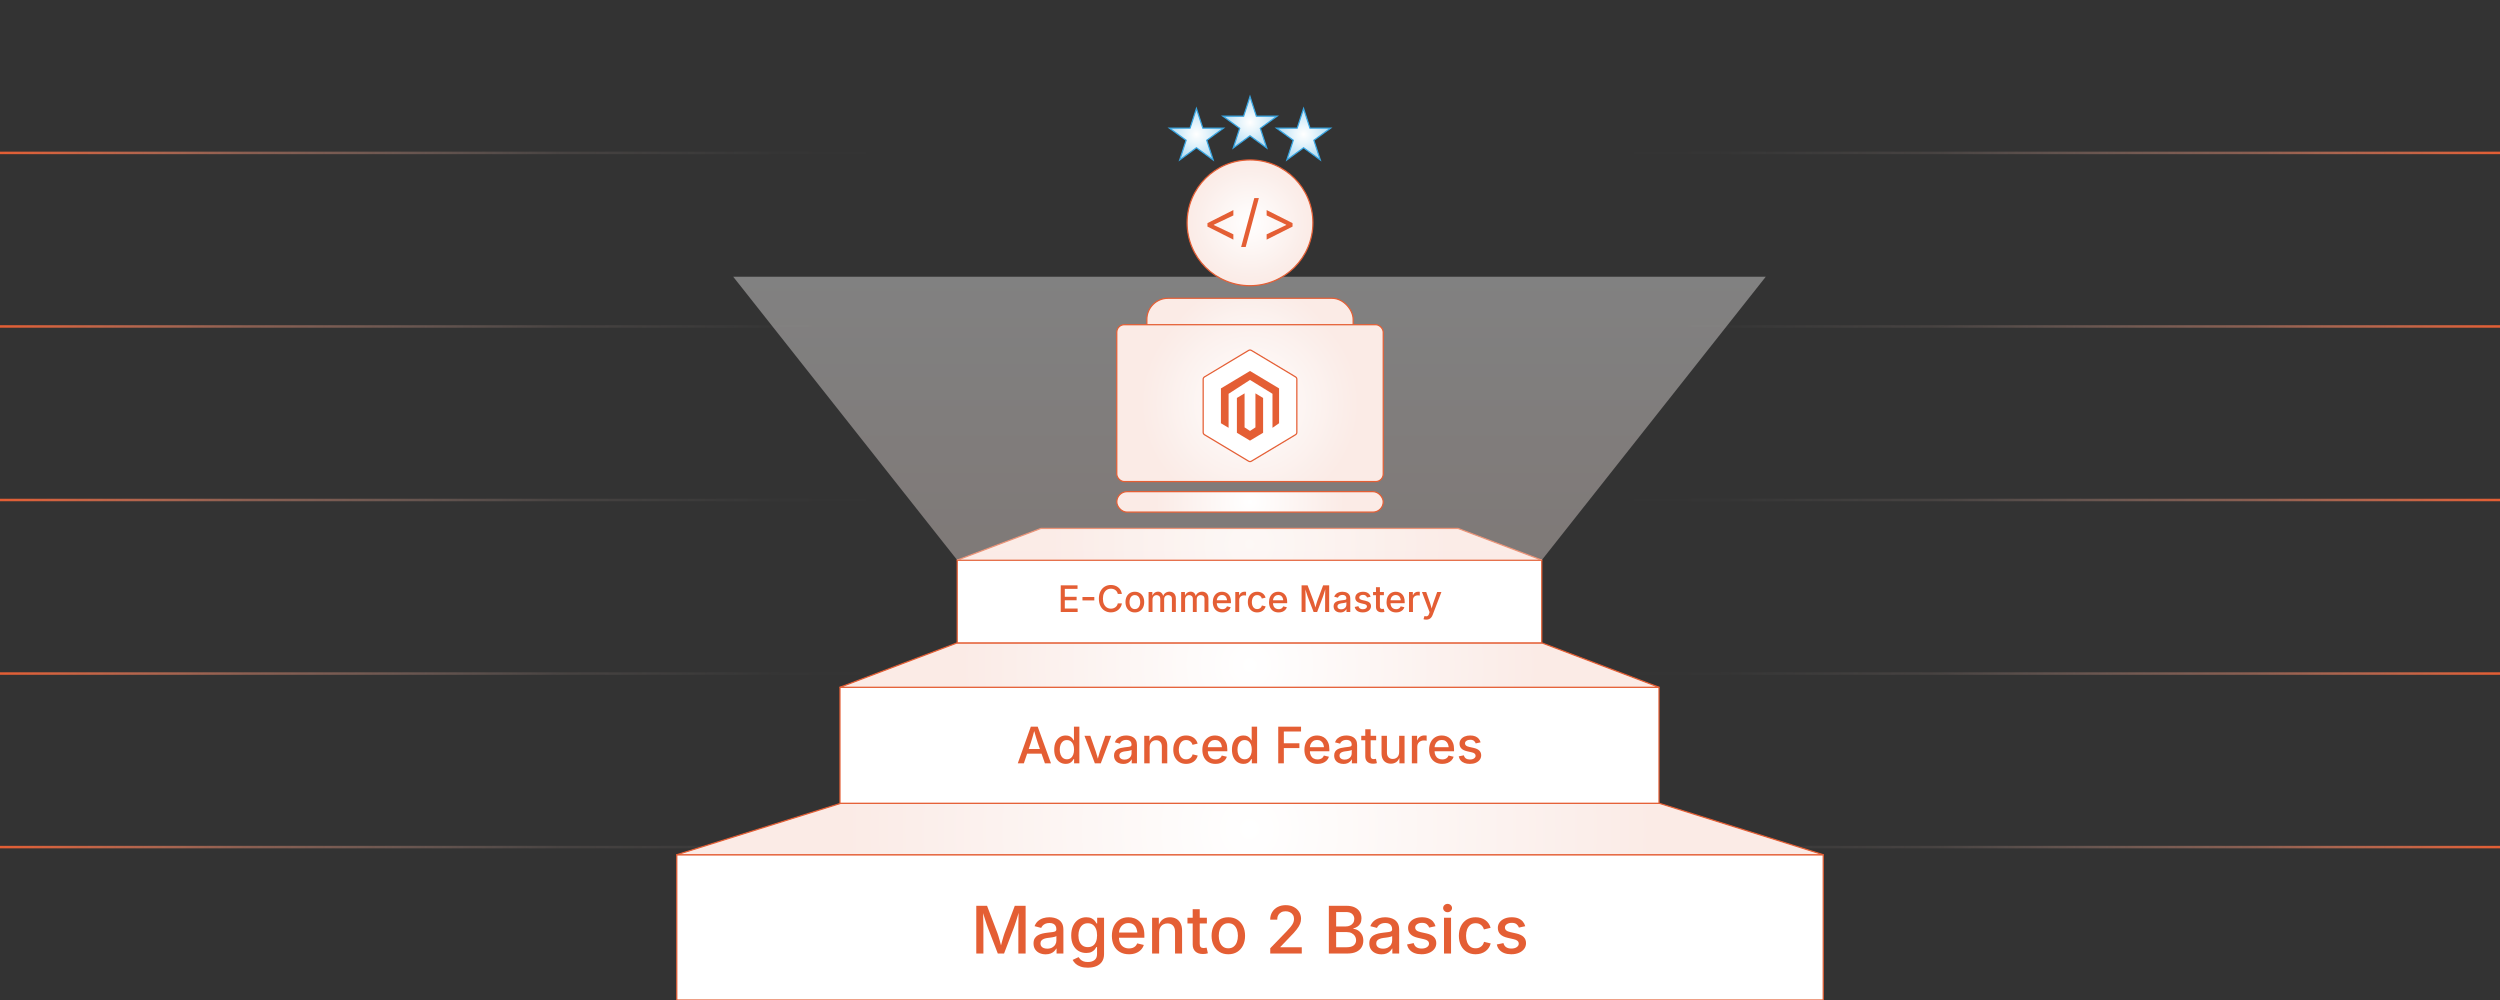 <?xml version="1.0" encoding="UTF-8"?><svg id="Layer_1" xmlns="http://www.w3.org/2000/svg" xmlns:xlink="http://www.w3.org/1999/xlink" viewBox="0 0 1000 400"><rect x="0" y="0" width="1000" height="400" fill="#333333" stroke="none"/><defs><linearGradient id="linear-gradient" x1="0" y1="338.837" x2="357.182" y2="338.837" gradientUnits="userSpaceOnUse"><stop offset="0" stop-color="#e45e34"/><stop offset=".282" stop-color="rgba(236,144,116,.684)" stop-opacity=".684"/><stop offset=".632" stop-color="rgba(246,203,190,.319)" stop-opacity=".319"/><stop offset=".879" stop-color="rgba(252,240,236,.089)" stop-opacity=".089"/><stop offset="1" stop-color="#fff" stop-opacity="0"/></linearGradient><linearGradient id="linear-gradient-2" y1="269.419" y2="269.419" xlink:href="#linear-gradient"/><linearGradient id="linear-gradient-3" y1="200" y2="200" xlink:href="#linear-gradient"/><linearGradient id="linear-gradient-4" y1="130.581" y2="130.581" xlink:href="#linear-gradient"/><linearGradient id="linear-gradient-5" y1="61.163" y2="61.163" xlink:href="#linear-gradient"/><linearGradient id="linear-gradient-6" x1="571.01" x2="928.192" gradientTransform="translate(1571.01 400) rotate(-180)" xlink:href="#linear-gradient"/><linearGradient id="linear-gradient-7" x1="571.01" y1="269.419" x2="928.192" y2="269.419" gradientTransform="translate(1571.01 400) rotate(-180)" xlink:href="#linear-gradient"/><linearGradient id="linear-gradient-8" x1="571.01" y1="200" x2="928.192" y2="200" gradientTransform="translate(1571.01 400) rotate(-180)" xlink:href="#linear-gradient"/><linearGradient id="linear-gradient-9" x1="571.01" y1="130.581" x2="928.192" y2="130.581" gradientTransform="translate(1571.01 400) rotate(-180)" xlink:href="#linear-gradient"/><linearGradient id="linear-gradient-10" x1="571.01" y1="61.163" x2="928.192" y2="61.163" gradientTransform="translate(1571.01 400) rotate(-180)" xlink:href="#linear-gradient"/><radialGradient id="radial-gradient" cx="479.277" cy="384.694" fx="479.277" fy="384.694" r="151.472" gradientTransform="translate(-18.709 18.224) scale(1.082 .917)" gradientUnits="userSpaceOnUse"><stop offset="0" stop-color="#fff"/><stop offset="1" stop-color="#fff"/></radialGradient><radialGradient id="radial-gradient-2" cx="479.277" cy="338.688" fx="479.277" fy="338.688" r="149.948" gradientTransform="translate(-18.709 -46.355) scale(1.082 1.116)" gradientUnits="userSpaceOnUse"><stop offset="0" stop-color="#fff"/><stop offset=".827" stop-color="#fbeeea"/><stop offset="1" stop-color="#fbebe6"/></radialGradient><radialGradient id="radial-gradient-3" cx="479.388" cy="308.676" fx="479.388" fy="308.676" r="107.409" gradientTransform="translate(-22.084 -46.355) scale(1.089 1.116)" xlink:href="#radial-gradient"/><radialGradient id="radial-gradient-4" cx="479.388" cy="279.929" fx="479.388" fy="279.929" r="106.546" gradientTransform="translate(-22.084 -46.355) scale(1.089 1.116)" xlink:href="#radial-gradient-2"/><radialGradient id="radial-gradient-5" cx="481.291" cy="257.139" fx="481.291" fy="257.139" r="76.638" gradientTransform="translate(-24.297 -46.355) scale(1.089 1.116)" xlink:href="#radial-gradient"/><radialGradient id="radial-gradient-6" cx="481.291" cy="236.628" fx="481.291" fy="236.628" r="76.022" gradientTransform="translate(-24.297 -46.355) scale(1.089 1.116)" xlink:href="#radial-gradient-2"/><linearGradient id="linear-gradient-11" x1="499.792" y1="110.69" x2="499.792" y2="224.045" gradientUnits="userSpaceOnUse"><stop offset="0" stop-color="#fff"/><stop offset=".827" stop-color="#fbeeea"/><stop offset="1" stop-color="#fbebe6"/></linearGradient><radialGradient id="radial-gradient-7" cx="500" cy="89.128" fx="500" fy="89.128" r="25.16" gradientTransform="matrix(1,0,0,1,0,0)" xlink:href="#radial-gradient-2"/><radialGradient id="radial-gradient-8" cx="500" cy="149.301" fx="500" fy="149.301" r="36.07" gradientTransform="matrix(1,0,0,1,0,0)" xlink:href="#radial-gradient-2"/><radialGradient id="radial-gradient-9" cx="500" cy="161.251" fx="500" fy="161.251" r="43.73" gradientTransform="matrix(1,0,0,1,0,0)" xlink:href="#radial-gradient-2"/><radialGradient id="radial-gradient-10" cx="500" cy="200.751" fx="500" fy="200.751" r="37.794" gradientTransform="matrix(1,0,0,1,0,0)" xlink:href="#radial-gradient-2"/><radialGradient id="radial-gradient-11" cx="478.572" cy="53.685" fx="478.572" fy="53.685" r="10.552" gradientUnits="userSpaceOnUse"><stop offset="0" stop-color="#fff"/><stop offset=".321" stop-color="#eaf6fc"/><stop offset=".977" stop-color="#b6def4"/><stop offset="1" stop-color="#b5def4"/></radialGradient><radialGradient id="radial-gradient-12" cx="500" cy="48.904" fx="500" fy="48.904" r="10.552" xlink:href="#radial-gradient-11"/><radialGradient id="radial-gradient-13" cx="521.428" cy="53.685" fx="521.428" fy="53.685" r="10.552" xlink:href="#radial-gradient-11"/></defs><line y1="338.837" x2="357.182" y2="338.837" fill="none" stroke="url(#linear-gradient)" stroke-miterlimit="10"/><line y1="269.419" x2="357.182" y2="269.419" fill="none" stroke="url(#linear-gradient-2)" stroke-miterlimit="10"/><line y1="200" x2="357.182" y2="200" fill="none" stroke="url(#linear-gradient-3)" stroke-miterlimit="10"/><line y1="130.581" x2="357.182" y2="130.581" fill="none" stroke="url(#linear-gradient-4)" stroke-miterlimit="10"/><line y1="61.163" x2="357.182" y2="61.163" fill="none" stroke="url(#linear-gradient-5)" stroke-miterlimit="10"/><line x1="1000" y1="61.163" x2="642.818" y2="61.163" fill="none" stroke="url(#linear-gradient-6)" stroke-miterlimit="10"/><line x1="1000" y1="130.581" x2="642.818" y2="130.581" fill="none" stroke="url(#linear-gradient-7)" stroke-miterlimit="10"/><line x1="1000" y1="200" x2="642.818" y2="200" fill="none" stroke="url(#linear-gradient-8)" stroke-miterlimit="10"/><line x1="1000" y1="269.419" x2="642.818" y2="269.419" fill="none" stroke="url(#linear-gradient-9)" stroke-miterlimit="10"/><line x1="1000" y1="338.837" x2="642.818" y2="338.837" fill="none" stroke="url(#linear-gradient-10)" stroke-miterlimit="10"/><rect x="270.712" y="341.896" width="458.576" height="58.104" fill="url(#radial-gradient)" stroke="#e45e34" stroke-linecap="round" stroke-linejoin="round" stroke-width=".5"/><polygon points="663.704 321.319 336.296 321.319 270.712 341.896 729.288 341.896 663.704 321.319" fill="url(#radial-gradient-2)" stroke="#e45e34" stroke-linecap="round" stroke-linejoin="round" stroke-width=".5"/><rect x="335.989" y="274.91" width="327.613" height="46.409" fill="url(#radial-gradient-3)" stroke="#e45e34" stroke-linecap="round" stroke-linejoin="round" stroke-width=".5"/><polygon points="616.749 257.158 382.844 257.158 335.989 274.91 663.603 274.91 616.749 257.158" fill="url(#radial-gradient-4)" stroke="#e45e34" stroke-linecap="round" stroke-linejoin="round" stroke-width=".5"/><rect x="382.883" y="224.045" width="233.818" height="33.113" fill="url(#radial-gradient-5)" stroke="#e45e34" stroke-linecap="round" stroke-linejoin="round" stroke-width=".5"/><polygon points="583.261 211.379 416.323 211.379 382.883 224.045 616.701 224.045 583.261 211.379" fill="url(#radial-gradient-6)" stroke="#e45e34" stroke-linecap="round" stroke-linejoin="round" stroke-width=".5"/><path d="M390.513,381.412v-19.096h4.306l4.165,10.958c.12.324.254.734.404,1.229.149.496.305,1.034.468,1.615.162.581.316,1.153.461,1.718.145.563.273,1.072.384,1.524h-.615c.111-.427.239-.92.385-1.48.145-.559.299-1.129.461-1.711.162-.58.32-1.127.474-1.64s.291-.932.41-1.256l4.101-10.958h4.332v19.096h-2.909v-10.278c0-.393.004-.863.013-1.41.008-.547.019-1.125.032-1.736.013-.61.026-1.229.039-1.852.013-.624.023-1.222.032-1.795h.218c-.171.624-.357,1.268-.558,1.929-.201.663-.397,1.302-.589,1.916-.192.615-.376,1.178-.551,1.686-.175.509-.323.93-.442,1.263l-3.909,10.278h-2.499l-3.96-10.278c-.128-.325-.276-.737-.442-1.237-.167-.499-.348-1.055-.545-1.666-.196-.61-.397-1.247-.602-1.909s-.41-1.322-.615-1.98h.256c.017.521.032,1.088.045,1.698.013.611.025,1.229.039,1.853.013.623.025,1.215.038,1.774.013.56.02,1.049.02,1.468v10.278h-2.845Z" fill="#e45e34" stroke-width="0"/><path d="M418.26,381.732c-.906,0-1.726-.169-2.461-.506-.735-.338-1.315-.831-1.743-1.48s-.641-1.444-.641-2.384c0-.812.156-1.479.468-1.999.312-.521.734-.936,1.269-1.243.534-.308,1.128-.539,1.781-.692.654-.153,1.318-.27,1.993-.346.846-.103,1.533-.187,2.063-.25.529-.064.92-.171,1.172-.32s.378-.392.378-.725v-.077c0-.538-.103-.99-.308-1.358-.205-.367-.511-.651-.917-.852-.406-.201-.912-.302-1.519-.302-.624,0-1.16.097-1.608.288-.449.192-.812.438-1.089.737-.278.299-.485.611-.622.936l-2.653-.692c.325-.854.791-1.542,1.397-2.062.607-.521,1.303-.901,2.089-1.141.786-.239,1.598-.359,2.435-.359.581,0,1.196.068,1.845.205s1.26.385,1.833.743c.572.359,1.038.863,1.397,1.513.358.649.538,1.495.538,2.537v9.51h-2.73v-1.961h-.141c-.188.367-.466.727-.833,1.076-.367.351-.831.64-1.39.865-.56.227-1.229.34-2.006.34ZM418.888,379.464c.769,0,1.427-.149,1.974-.448s.965-.696,1.256-1.192c.291-.495.436-1.021.436-1.576v-1.832c-.103.103-.297.194-.583.275-.287.081-.613.153-.98.218-.368.063-.722.117-1.064.16s-.624.077-.846.103c-.53.068-1.015.184-1.455.346-.44.162-.791.394-1.051.692s-.391.696-.391,1.191c0,.453.117.833.353,1.141.235.308.553.539.955.692.401.153.867.23,1.397.23Z" fill="#e45e34" stroke-width="0"/><path d="M435.138,387.077c-1.102,0-2.059-.142-2.871-.423-.812-.282-1.48-.658-2.006-1.128-.525-.471-.925-.991-1.198-1.563l2.358-1.115c.171.273.399.562.686.865.286.303.673.562,1.16.775.487.213,1.11.32,1.871.32,1.094,0,1.98-.259,2.659-.775.679-.518,1.019-1.327,1.019-2.429v-2.794h-.244c-.171.316-.408.658-.711,1.025-.304.367-.727.686-1.269.955-.542.269-1.25.403-2.121.403-1.128,0-2.143-.265-3.044-.795-.901-.529-1.617-1.315-2.146-2.358-.53-1.042-.794-2.323-.794-3.845,0-1.521.263-2.825.788-3.915.525-1.089,1.243-1.924,2.153-2.506.91-.58,1.938-.871,3.083-.871.88,0,1.596.146,2.146.436.551.291.982.635,1.294,1.032s.549.745.711,1.044h.205v-2.332h2.755v14.533c0,1.256-.284,2.288-.852,3.095-.568.808-1.342,1.403-2.32,1.788-.979.385-2.083.577-3.313.577ZM435.125,378.849c.803,0,1.48-.186,2.031-.558.551-.371.968-.909,1.25-1.614s.423-1.545.423-2.519c0-.966-.141-1.812-.423-2.537-.282-.727-.698-1.295-1.25-1.705s-1.229-.615-2.031-.615c-.829,0-1.521.216-2.076.647-.556.432-.974,1.013-1.256,1.743-.282.73-.423,1.553-.423,2.467,0,.932.141,1.749.423,2.454.282.705.703,1.254,1.262,1.647.56.393,1.25.589,2.07.589Z" fill="#e45e34" stroke-width="0"/><path d="M451.594,381.707c-1.41,0-2.627-.304-3.653-.91-1.025-.606-1.813-1.461-2.364-2.563-.551-1.102-.827-2.396-.827-3.883,0-1.47.271-2.764.813-3.884.542-1.119,1.31-1.992,2.301-2.62.991-.628,2.153-.942,3.486-.942.82,0,1.61.135,2.371.403.76.27,1.444.69,2.05,1.263.607.572,1.087,1.313,1.442,2.224s.532,2.015.532,3.313v.999h-11.419v-2.102h9.971l-1.32.692c0-.88-.137-1.655-.41-2.326s-.677-1.194-1.211-1.57c-.534-.376-1.203-.563-2.006-.563-.794,0-1.474.191-2.038.576s-.993.891-1.288,1.519-.442,1.313-.442,2.058v1.435c0,.983.169,1.813.506,2.493s.81,1.192,1.416,1.538c.607.346,1.312.519,2.115.519.53,0,1.008-.074,1.436-.224s.796-.376,1.108-.68c.312-.303.549-.677.711-1.121l2.653.628c-.23.734-.617,1.384-1.16,1.948-.543.563-1.218,1.002-2.025,1.313-.808.312-1.724.468-2.749.468Z" fill="#e45e34" stroke-width="0"/><path d="M463.654,372.928v8.484h-2.819v-14.328h2.691l.026,3.512h-.295c.418-1.282,1.025-2.218,1.82-2.807.795-.59,1.756-.885,2.884-.885.974,0,1.824.205,2.55.615s1.294,1.015,1.705,1.813.615,1.792.615,2.979v9.1h-2.819v-8.753c0-1.034-.27-1.842-.808-2.423s-1.277-.871-2.217-.871c-.632,0-1.2.139-1.705.416-.504.278-.901.682-1.192,1.212-.291.529-.436,1.175-.436,1.935Z" fill="#e45e34" stroke-width="0"/><path d="M482.75,367.084v2.294h-7.767v-2.294h7.767ZM477.072,363.675h2.82v13.867c0,.572.122.993.365,1.262.243.27.643.404,1.198.404.145,0,.337-.018.577-.052s.444-.068.615-.103l.5,2.256c-.299.103-.619.177-.961.225-.342.047-.679.07-1.013.07-1.299,0-2.307-.335-3.024-1.006s-1.077-1.613-1.077-2.826v-14.098Z" fill="#e45e34" stroke-width="0"/><path d="M491.324,381.707c-1.342,0-2.514-.308-3.518-.923s-1.784-1.479-2.339-2.589c-.556-1.11-.833-2.4-.833-3.87,0-1.487.277-2.788.833-3.902.555-1.115,1.335-1.98,2.339-2.596s2.176-.923,3.518-.923c1.35,0,2.527.308,3.531.923s1.783,1.48,2.339,2.596c.555,1.114.833,2.415.833,3.902,0,1.47-.278,2.76-.833,3.87-.556,1.11-1.335,1.974-2.339,2.589s-2.181.923-3.531.923ZM491.324,379.323c.872,0,1.591-.229,2.159-.686.568-.457.991-1.064,1.269-1.82.277-.756.417-1.587.417-2.492,0-.914-.139-1.754-.417-2.519-.278-.765-.701-1.376-1.269-1.833-.568-.457-1.288-.686-2.159-.686-.863,0-1.577.229-2.141.686-.563.457-.984,1.066-1.262,1.826-.278.761-.417,1.603-.417,2.525,0,.905.139,1.736.417,2.492s.699,1.363,1.262,1.82c.564.457,1.277.686,2.141.686Z" fill="#e45e34" stroke-width="0"/><path d="M508.1,381.412v-2.114l6.484-6.703c.667-.7,1.222-1.32,1.666-1.858s.782-1.055,1.013-1.551c.23-.495.347-1.025.347-1.589,0-.641-.147-1.192-.442-1.653-.295-.462-.696-.816-1.205-1.063-.509-.248-1.087-.372-1.736-.372-.675,0-1.265.139-1.769.416-.505.278-.894.669-1.166,1.173-.274.505-.41,1.099-.41,1.781h-2.807c0-1.161.269-2.181.807-3.056.539-.876,1.273-1.556,2.205-2.038.931-.482,1.994-.725,3.19-.725,1.214,0,2.279.239,3.198.718.918.479,1.638,1.126,2.159,1.942.521.815.782,1.74.782,2.774,0,.7-.131,1.384-.392,2.051-.261.666-.718,1.418-1.371,2.255-.653.838-1.574,1.854-2.762,3.051l-3.742,3.908v.154h8.561v2.499h-12.61Z" fill="#e45e34" stroke-width="0"/><path d="M531.54,381.412v-19.096h7.036c1.358,0,2.482.222,3.371.666s1.551,1.045,1.986,1.801.653,1.604.653,2.544c0,.795-.146,1.464-.436,2.006-.291.543-.682.979-1.173,1.308s-1.031.57-1.621.724v.192c.641.025,1.265.229,1.871.608.606.381,1.108.915,1.506,1.603s.596,1.522.596,2.505c0,.966-.229,1.838-.686,2.615s-1.159,1.393-2.108,1.845c-.948.453-2.165.68-3.652.68h-7.344ZM534.463,370.583h3.832c.641,0,1.222-.124,1.742-.372.521-.248.932-.598,1.23-1.051s.449-.982.449-1.589c0-.786-.274-1.442-.82-1.968-.547-.525-1.389-.788-2.525-.788h-3.908v5.768ZM534.463,378.9h4.126c1.367,0,2.35-.265,2.948-.795.598-.529.896-1.188.896-1.974,0-.615-.151-1.17-.454-1.666-.304-.495-.733-.891-1.288-1.186-.556-.295-1.218-.442-1.987-.442h-4.241v6.062Z" fill="#e45e34" stroke-width="0"/><path d="M552.571,381.732c-.905,0-1.726-.169-2.461-.506-.734-.338-1.315-.831-1.743-1.48-.427-.649-.641-1.444-.641-2.384,0-.812.156-1.479.468-1.999.312-.521.735-.936,1.27-1.243.533-.308,1.127-.539,1.781-.692.653-.153,1.317-.27,1.992-.346.847-.103,1.534-.187,2.063-.25.53-.064.921-.171,1.173-.32s.378-.392.378-.725v-.077c0-.538-.103-.99-.308-1.358-.205-.367-.511-.651-.916-.852-.406-.201-.912-.302-1.519-.302-.624,0-1.16.097-1.608.288-.449.192-.812.438-1.09.737s-.484.611-.621.936l-2.653-.692c.325-.854.79-1.542,1.397-2.062.606-.521,1.303-.901,2.089-1.141s1.598-.359,2.435-.359c.581,0,1.196.068,1.846.205s1.261.385,1.833.743c.572.359,1.038.863,1.396,1.513.359.649.538,1.495.538,2.537v9.51h-2.729v-1.961h-.141c-.188.367-.466.727-.833,1.076-.368.351-.831.64-1.391.865-.56.227-1.229.34-2.006.34ZM553.199,379.464c.769,0,1.427-.149,1.974-.448s.966-.696,1.256-1.192c.291-.495.436-1.021.436-1.576v-1.832c-.103.103-.297.194-.583.275s-.613.153-.98.218c-.367.063-.722.117-1.063.16s-.624.077-.846.103c-.53.068-1.015.184-1.455.346-.439.162-.79.394-1.051.692s-.391.696-.391,1.191c0,.453.117.833.353,1.141.234.308.553.539.955.692.401.153.866.23,1.396.23Z" fill="#e45e34" stroke-width="0"/><path d="M568.604,381.707c-1.034,0-1.954-.149-2.762-.448-.808-.3-1.47-.741-1.986-1.327-.518-.585-.861-1.301-1.032-2.146l2.653-.551c.196.743.563,1.294,1.102,1.653.539.358,1.222.538,2.051.538.905,0,1.628-.19,2.166-.57s.808-.835.808-1.365c0-.461-.165-.841-.493-1.141-.329-.299-.836-.521-1.52-.666l-2.409-.552c-1.333-.299-2.324-.777-2.974-1.435-.649-.658-.974-1.5-.974-2.525,0-.854.239-1.602.718-2.242.479-.642,1.132-1.139,1.961-1.493.828-.354,1.785-.532,2.871-.532,1.033,0,1.918.149,2.652.448.735.3,1.331.718,1.788,1.257.457.538.783,1.161.98,1.871l-2.524.551c-.18-.504-.492-.946-.937-1.326-.444-.381-1.089-.57-1.935-.57-.777,0-1.427.175-1.948.525s-.781.794-.781,1.333c0,.479.173.864.519,1.159s.912.532,1.698.712l2.307.513c1.324.299,2.307.769,2.948,1.409.641.641.961,1.461.961,2.461,0,.871-.25,1.643-.75,2.313s-1.191,1.196-2.076,1.576c-.884.38-1.912.57-3.082.57Z" fill="#e45e34" stroke-width="0"/><path d="M579.023,364.892c-.487,0-.903-.165-1.25-.494-.346-.328-.519-.72-.519-1.172,0-.47.173-.867.519-1.192.347-.324.763-.487,1.25-.487s.905.163,1.256.487c.351.325.525.723.525,1.192,0,.461-.175.854-.525,1.179-.351.325-.769.487-1.256.487ZM577.601,381.412v-14.328h2.819v14.328h-2.819Z" fill="#e45e34" stroke-width="0"/><path d="M590.237,381.707c-1.35,0-2.524-.308-3.524-.923-.999-.615-1.776-1.479-2.332-2.589s-.833-2.4-.833-3.87c0-1.487.277-2.788.833-3.902.556-1.115,1.333-1.98,2.332-2.596,1-.615,2.175-.923,3.524-.923.744,0,1.44.097,2.09.288.648.192,1.236.471,1.762.833.525.363.97.808,1.333,1.333s.634,1.117.813,1.775l-2.679.641c-.094-.367-.239-.702-.436-1.006s-.434-.566-.711-.788c-.278-.223-.599-.394-.961-.513-.363-.12-.763-.18-1.198-.18-.863,0-1.579.229-2.147.686s-.991,1.066-1.269,1.826c-.277.761-.416,1.603-.416,2.525,0,.914.139,1.749.416,2.505.277.757.7,1.361,1.269,1.813.568.453,1.284.68,2.147.68.443,0,.85-.062,1.217-.186.367-.124.696-.3.987-.526.29-.226.533-.499.73-.819.196-.321.337-.673.423-1.058l2.666.641c-.172.675-.44,1.279-.808,1.813s-.814.989-1.34,1.365-1.117.662-1.774.858c-.658.196-1.363.295-2.115.295Z" fill="#e45e34" stroke-width="0"/><path d="M604.502,381.707c-1.034,0-1.954-.149-2.762-.448-.808-.3-1.47-.741-1.986-1.327-.518-.585-.861-1.301-1.032-2.146l2.653-.551c.196.743.563,1.294,1.102,1.653.539.358,1.222.538,2.051.538.905,0,1.628-.19,2.166-.57s.808-.835.808-1.365c0-.461-.165-.841-.493-1.141-.329-.299-.836-.521-1.52-.666l-2.409-.552c-1.333-.299-2.324-.777-2.974-1.435-.649-.658-.974-1.5-.974-2.525,0-.854.239-1.602.718-2.242.479-.642,1.132-1.139,1.961-1.493.828-.354,1.785-.532,2.871-.532,1.033,0,1.918.149,2.652.448.735.3,1.331.718,1.788,1.257.457.538.783,1.161.98,1.871l-2.524.551c-.18-.504-.492-.946-.937-1.326-.444-.381-1.089-.57-1.935-.57-.777,0-1.427.175-1.948.525s-.781.794-.781,1.333c0,.479.173.864.519,1.159s.912.532,1.698.712l2.307.513c1.324.299,2.307.769,2.948,1.409.641.641.961,1.461.961,2.461,0,.871-.25,1.643-.75,2.313s-1.191,1.196-2.076,1.576c-.884.38-1.912.57-3.082.57Z" fill="#e45e34" stroke-width="0"/><path d="M407.111,305.334l5.216-14.664h2.756l5.314,14.664h-2.431l-2.854-8.158c-.223-.663-.467-1.443-.733-2.343-.266-.898-.573-1.978-.92-3.237h.453c-.334,1.272-.635,2.363-.9,3.271-.266.909-.5,1.679-.704,2.309l-2.766,8.158h-2.431ZM409.936,301.466v-1.869h7.627v1.869h-7.627Z" fill="#e45e34" stroke-width="0"/><path d="M426.292,305.551c-.893,0-1.687-.229-2.382-.685s-1.24-1.108-1.634-1.958-.59-1.865-.59-3.046c0-1.194.2-2.215.6-3.061.4-.847.948-1.493,1.644-1.939.695-.445,1.483-.669,2.362-.669.682,0,1.231.113,1.648.34.417.227.743.49.979.792s.417.567.542.797h.118v-5.452h2.166v14.664h-2.106v-1.723h-.177c-.125.236-.309.506-.551.808s-.574.565-.994.792-.961.34-1.624.34ZM426.765,303.71c.617,0,1.137-.164,1.56-.492.423-.328.745-.782.964-1.362.22-.581.33-1.252.33-2.013,0-.768-.108-1.436-.325-2.003s-.536-1.011-.959-1.329c-.423-.317-.947-.477-1.57-.477-.636,0-1.166.167-1.589.502-.423.334-.742.789-.955,1.362-.213.574-.32,1.223-.32,1.944,0,.728.108,1.384.325,1.968s.538,1.047.964,1.388c.426.342.951.512,1.575.512Z" fill="#e45e34" stroke-width="0"/><path d="M437.945,305.334l-4.153-11.003h2.342l2.175,6.249c.243.689.45,1.38.62,2.072s.351,1.379.542,2.062h-.649c.184-.683.36-1.369.531-2.062.17-.692.374-1.383.61-2.072l2.175-6.249h2.323l-4.153,11.003h-2.362Z" fill="#e45e34" stroke-width="0"/><path d="M449.332,305.58c-.696,0-1.326-.13-1.89-.389-.564-.259-1.011-.638-1.338-1.137-.328-.499-.492-1.108-.492-1.831,0-.623.12-1.135.359-1.535.239-.399.564-.718.974-.954s.866-.413,1.368-.531c.501-.118,1.012-.207,1.53-.266.649-.079,1.177-.144,1.584-.192.407-.049.707-.131.9-.246.193-.114.29-.3.29-.556v-.06c0-.413-.079-.761-.236-1.043-.158-.282-.392-.5-.704-.654-.312-.154-.701-.231-1.167-.231-.479,0-.891.074-1.235.222-.345.147-.624.336-.836.565-.213.229-.373.47-.478.719l-2.037-.531c.249-.656.607-1.185,1.073-1.585s1-.692,1.604-.876,1.227-.275,1.87-.275c.446,0,.918.053,1.417.157.499.105.968.296,1.407.571s.797.663,1.073,1.161c.275.499.414,1.148.414,1.948v7.303h-2.096v-1.506h-.108c-.145.282-.358.558-.64.827-.282.269-.638.49-1.068.664s-.943.261-1.54.261ZM449.813,303.838c.591,0,1.096-.114,1.516-.345.42-.229.741-.534.964-.915.223-.38.335-.783.335-1.21v-1.407c-.079.078-.228.148-.448.211-.22.062-.471.118-.753.168-.282.049-.555.09-.817.123-.263.032-.479.059-.649.078-.407.053-.779.142-1.117.266-.338.125-.607.302-.807.531-.2.23-.3.535-.3.916,0,.348.09.64.271.876.18.235.425.413.733.531.309.118.666.177,1.073.177Z" fill="#e45e34" stroke-width="0"/><path d="M459.861,298.819v6.515h-2.165v-11.003h2.067l.02,2.696h-.227c.322-.983.788-1.702,1.397-2.155.61-.452,1.349-.679,2.214-.679.748,0,1.401.157,1.958.473.558.314.994.779,1.309,1.393s.472,1.376.472,2.288v6.987h-2.165v-6.722c0-.794-.207-1.414-.62-1.86-.413-.446-.981-.669-1.702-.669-.486,0-.922.106-1.309.32-.387.213-.692.522-.916.93s-.334.902-.334,1.486Z" fill="#e45e34" stroke-width="0"/><path d="M474.447,305.56c-1.037,0-1.939-.236-2.707-.709s-1.365-1.135-1.791-1.987c-.427-.854-.64-1.844-.64-2.973,0-1.142.213-2.141.64-2.997.426-.855,1.023-1.521,1.791-1.992.768-.473,1.67-.709,2.707-.709.571,0,1.105.074,1.604.222s.95.36,1.354.64c.403.279.745.62,1.023,1.023s.487.857.625,1.363l-2.057.492c-.072-.282-.184-.54-.334-.772-.151-.233-.333-.435-.546-.605-.213-.171-.459-.302-.738-.394-.279-.092-.586-.138-.92-.138-.663,0-1.212.175-1.648.526-.437.351-.761.818-.974,1.402-.213.584-.32,1.229-.32,1.938,0,.702.106,1.344.32,1.924.213.581.538,1.045.974,1.393s.986.521,1.648.521c.341,0,.653-.047.935-.143.282-.095.535-.229.758-.403.223-.174.41-.384.561-.63.151-.246.259-.517.325-.812l2.047.492c-.131.518-.338.982-.62,1.393-.282.409-.625.759-1.028,1.048s-.858.509-1.363.659c-.505.15-1.047.227-1.624.227Z" fill="#e45e34" stroke-width="0"/><path d="M486.197,305.56c-1.083,0-2.018-.233-2.805-.699-.788-.466-1.393-1.122-1.816-1.968-.423-.847-.635-1.841-.635-2.982,0-1.128.208-2.122.625-2.981.417-.859,1.005-1.53,1.767-2.013.761-.482,1.653-.724,2.677-.724.63,0,1.237.104,1.821.311.583.206,1.108.529,1.574.969s.835,1.009,1.107,1.708c.272.698.408,1.547.408,2.544v.768h-8.769v-1.614h7.657l-1.014.531c0-.676-.105-1.271-.315-1.786-.21-.515-.52-.917-.93-1.205-.41-.289-.923-.434-1.54-.434-.61,0-1.132.147-1.565.443-.433.295-.763.684-.989,1.166-.227.482-.34,1.009-.34,1.579v1.103c0,.755.129,1.393.389,1.914s.622.915,1.088,1.182c.465.266,1.007.398,1.624.398.407,0,.774-.058,1.103-.173.328-.114.611-.288.851-.521.239-.232.421-.52.546-.861l2.037.482c-.177.564-.474,1.063-.891,1.496-.417.433-.935.77-1.555,1.009s-1.324.359-2.111.359Z" fill="#e45e34" stroke-width="0"/><path d="M497.387,305.551c-.893,0-1.687-.229-2.382-.685s-1.24-1.108-1.634-1.958-.59-1.865-.59-3.046c0-1.194.2-2.215.6-3.061.4-.847.948-1.493,1.644-1.939.695-.445,1.483-.669,2.362-.669.682,0,1.231.113,1.648.34.417.227.743.49.979.792s.417.567.542.797h.118v-5.452h2.166v14.664h-2.107v-1.723h-.177c-.125.236-.309.506-.551.808s-.574.565-.994.792-.961.34-1.624.34ZM497.859,303.71c.617,0,1.137-.164,1.56-.492.423-.328.745-.782.964-1.362.22-.581.33-1.252.33-2.013,0-.768-.108-1.436-.325-2.003s-.536-1.011-.959-1.329c-.423-.317-.947-.477-1.57-.477-.636,0-1.166.167-1.589.502-.423.334-.742.789-.955,1.362-.213.574-.32,1.223-.32,1.944,0,.728.108,1.384.325,1.968s.538,1.047.964,1.388c.426.342.951.512,1.575.512Z" fill="#e45e34" stroke-width="0"/><path d="M511.293,305.334v-14.664h9.123v1.93h-6.879v4.714h6.22v1.919h-6.22v6.102h-2.244Z" fill="#e45e34" stroke-width="0"/><path d="M527.02,305.56c-1.083,0-2.018-.233-2.805-.699s-1.393-1.122-1.816-1.968c-.423-.847-.635-1.841-.635-2.982,0-1.128.209-2.122.625-2.981.417-.859,1.006-1.53,1.767-2.013.762-.482,1.653-.724,2.677-.724.63,0,1.237.104,1.821.311.584.206,1.108.529,1.574.969s.835,1.009,1.107,1.708c.272.698.408,1.547.408,2.544v.768h-8.769v-1.614h7.656l-1.014.531c0-.676-.104-1.271-.314-1.786-.21-.515-.521-.917-.93-1.205-.41-.289-.924-.434-1.541-.434-.609,0-1.131.147-1.564.443-.433.295-.763.684-.989,1.166-.226.482-.339,1.009-.339,1.579v1.103c0,.755.129,1.393.389,1.914.259.521.621.915,1.087,1.182.466.266,1.007.398,1.624.398.407,0,.774-.058,1.103-.173.328-.114.611-.288.851-.521.24-.232.422-.52.547-.861l2.037.482c-.178.564-.475,1.063-.891,1.496-.417.433-.936.77-1.555,1.009-.62.239-1.324.359-2.111.359Z" fill="#e45e34" stroke-width="0"/><path d="M537.393,305.58c-.695,0-1.325-.13-1.89-.389s-1.011-.638-1.339-1.137-.492-1.108-.492-1.831c0-.623.12-1.135.359-1.535.239-.399.564-.718.975-.954s.866-.413,1.368-.531,1.012-.207,1.53-.266c.649-.079,1.178-.144,1.584-.192.407-.049.707-.131.9-.246.194-.114.291-.3.291-.556v-.06c0-.413-.079-.761-.236-1.043s-.393-.5-.704-.654-.7-.231-1.166-.231c-.479,0-.891.074-1.235.222-.344.147-.623.336-.836.565-.214.229-.373.47-.478.719l-2.037-.531c.249-.656.606-1.185,1.072-1.585s1.001-.692,1.604-.876,1.227-.275,1.87-.275c.446,0,.918.053,1.417.157.498.105.968.296,1.407.571s.797.663,1.073,1.161c.275.499.413,1.148.413,1.948v7.303h-2.097v-1.506h-.108c-.144.282-.357.558-.64.827-.282.269-.638.49-1.067.664s-.943.261-1.54.261ZM537.875,303.838c.59,0,1.096-.114,1.516-.345.419-.229.741-.534.964-.915.223-.38.335-.783.335-1.21v-1.407c-.079.078-.229.148-.448.211s-.471.118-.753.168c-.282.049-.554.09-.816.123-.263.032-.479.059-.649.078-.407.053-.779.142-1.117.266-.338.125-.607.302-.807.531-.2.23-.301.535-.301.916,0,.348.09.64.271.876.181.235.425.413.733.531s.666.177,1.073.177Z" fill="#e45e34" stroke-width="0"/><path d="M550.462,294.331v1.762h-5.964v-1.762h5.964ZM546.102,291.714h2.165v10.648c0,.439.094.763.281.969.187.207.493.311.92.311.111,0,.259-.014.442-.04.184-.025.342-.052.473-.078l.384,1.731c-.229.079-.476.137-.738.173s-.521.054-.777.054c-.997,0-1.771-.257-2.322-.772-.552-.515-.827-1.238-.827-2.17v-10.825Z" fill="#e45e34" stroke-width="0"/><path d="M556.367,305.472c-.748,0-1.404-.157-1.968-.473-.564-.314-1.003-.78-1.314-1.397-.312-.616-.468-1.378-.468-2.283v-6.987h2.166v6.722c0,.794.208,1.414.625,1.86.416.446.982.669,1.697.669.492,0,.93-.106,1.313-.319.384-.214.688-.525.91-.936.224-.41.335-.903.335-1.48v-6.516h2.165v11.003h-2.066l-.01-2.696h.206c-.321.997-.79,1.719-1.407,2.165-.616.446-1.345.669-2.185.669Z" fill="#e45e34" stroke-width="0"/><path d="M564.741,305.334v-11.003h2.097v1.771h.118c.203-.604.558-1.076,1.062-1.417.506-.341,1.079-.512,1.723-.512.138,0,.295.005.473.015.177.01.324.024.442.044v2.067c-.078-.026-.229-.053-.452-.079-.224-.026-.45-.039-.68-.039-.498,0-.948.104-1.348.314-.4.21-.712.501-.936.871-.223.371-.334.799-.334,1.284v6.683h-2.166Z" fill="#e45e34" stroke-width="0"/><path d="M576.896,305.56c-1.083,0-2.018-.233-2.805-.699s-1.393-1.122-1.816-1.968c-.423-.847-.635-1.841-.635-2.982,0-1.128.209-2.122.625-2.981.417-.859,1.006-1.53,1.767-2.013.762-.482,1.653-.724,2.677-.724.63,0,1.237.104,1.821.311.584.206,1.108.529,1.574.969s.835,1.009,1.107,1.708c.272.698.408,1.547.408,2.544v.768h-8.769v-1.614h7.656l-1.014.531c0-.676-.104-1.271-.314-1.786-.21-.515-.521-.917-.93-1.205-.41-.289-.924-.434-1.541-.434-.609,0-1.131.147-1.564.443-.433.295-.763.684-.989,1.166-.226.482-.339,1.009-.339,1.579v1.103c0,.755.129,1.393.389,1.914.259.521.621.915,1.087,1.182.466.266,1.007.398,1.624.398.407,0,.774-.058,1.103-.173.328-.114.611-.288.851-.521.24-.232.422-.52.547-.861l2.037.482c-.178.564-.475,1.063-.891,1.496-.417.433-.936.77-1.555,1.009-.62.239-1.324.359-2.111.359Z" fill="#e45e34" stroke-width="0"/><path d="M587.938,305.56c-.794,0-1.501-.115-2.121-.345s-1.129-.569-1.525-1.019c-.397-.449-.661-.999-.792-1.648l2.037-.423c.15.57.433.994.846,1.27.414.275.938.413,1.575.413.695,0,1.25-.146,1.663-.438s.62-.642.62-1.049c0-.354-.127-.646-.379-.876-.253-.229-.642-.399-1.166-.512l-1.851-.423c-1.023-.229-1.785-.597-2.283-1.103-.499-.505-.748-1.151-.748-1.938,0-.656.184-1.23.551-1.723.368-.492.87-.874,1.506-1.146.637-.271,1.371-.408,2.205-.408.794,0,1.473.115,2.037.345s1.021.551,1.373.964c.351.414.602.893.753,1.438l-1.939.423c-.138-.387-.377-.727-.718-1.019-.342-.292-.837-.438-1.486-.438-.598,0-1.096.134-1.496.403-.4.269-.601.61-.601,1.023,0,.367.133.664.398.891.267.227.701.408,1.305.546l1.771.394c1.017.23,1.771.591,2.264,1.083.491.492.737,1.122.737,1.89,0,.669-.191,1.261-.575,1.776-.384.515-.915.918-1.595,1.21-.679.292-1.468.438-2.366.438Z" fill="#e45e34" stroke-width="0"/><path d="M424.291,244.808v-10.676h6.721v1.404h-5.087v3.182h4.722v1.396h-4.722v3.289h5.13v1.404h-6.764Z" fill="#e45e34" stroke-width="0"/><path d="M437.726,238.804v1.361h-4.744v-1.361h4.744Z" fill="#e45e34" stroke-width="0"/><path d="M444.36,244.951c-.922,0-1.746-.219-2.472-.656-.726-.437-1.297-1.064-1.712-1.884s-.624-1.798-.624-2.935c0-1.142.208-2.122.624-2.941.416-.818.986-1.448,1.712-1.888s1.55-.659,2.472-.659c.564,0,1.093.081,1.587.244.494.162.936.398,1.325.709.39.311.712.688.967,1.132s.429.948.52,1.512h-1.641c-.067-.339-.185-.639-.355-.898-.169-.261-.376-.481-.62-.663s-.516-.317-.817-.408c-.301-.091-.619-.137-.953-.137-.612,0-1.16.154-1.645.463-.485.308-.866.759-1.143,1.354-.277.595-.416,1.322-.416,2.182,0,.86.141,1.587.423,2.182s.664,1.044,1.146,1.348c.482.303,1.027.455,1.634.455.334,0,.651-.047.949-.14.298-.094.571-.229.817-.409.246-.179.454-.399.623-.662.17-.263.288-.562.355-.896h1.648c-.082.525-.246,1.006-.495,1.443-.248.438-.566.818-.953,1.143-.387.325-.83.574-1.329.749-.5.174-1.042.262-1.63.262Z" fill="#e45e34" stroke-width="0"/><path d="M453.933,244.973c-.75,0-1.405-.172-1.967-.517-.561-.344-.997-.826-1.307-1.447-.311-.62-.466-1.342-.466-2.163,0-.831.155-1.559.466-2.182.31-.624.746-1.107,1.307-1.451.562-.344,1.217-.516,1.967-.516.755,0,1.413.172,1.974.516.562.344.997.827,1.308,1.451.311.623.466,1.351.466,2.182,0,.821-.155,1.543-.466,2.163-.311.621-.746,1.104-1.308,1.447-.561.345-1.219.517-1.974.517ZM453.933,243.64c.487,0,.89-.128,1.208-.383.318-.256.554-.595.709-1.018s.233-.888.233-1.394c0-.512-.078-.98-.233-1.408s-.392-.77-.709-1.024c-.318-.256-.72-.384-1.208-.384-.482,0-.881.128-1.196.384-.315.255-.551.596-.706,1.021-.155.426-.233.896-.233,1.412,0,.506.078.971.233,1.394.155.423.39.762.706,1.018.315.255.714.383,1.196.383Z" fill="#e45e34" stroke-width="0"/><path d="M459.428,244.808v-8.011h1.498l.043,1.856h-.122c.115-.454.292-.827.53-1.118s.518-.51.838-.655c.32-.146.654-.219,1.003-.219.583,0,1.053.181,1.412.541s.6.863.724,1.508h-.201c.105-.439.287-.812.544-1.117.258-.306.57-.538.935-.695.366-.157.756-.236,1.172-.236.473,0,.901.103,1.286.308.384.206.689.512.913.917.225.406.337.913.337,1.52v5.402h-1.576v-5.245c0-.534-.149-.922-.448-1.16-.299-.239-.651-.358-1.057-.358-.33,0-.614.069-.853.208s-.423.33-.552.576-.193.529-.193.85v5.13h-1.555v-5.345c0-.431-.138-.774-.412-1.032-.275-.258-.625-.387-1.05-.387-.291,0-.562.068-.813.204-.251.136-.452.337-.602.602-.15.266-.226.592-.226.979v4.979h-1.576Z" fill="#e45e34" stroke-width="0"/><path d="M472.461,244.808v-8.011h1.498l.043,1.856h-.122c.115-.454.292-.827.53-1.118s.518-.51.838-.655c.32-.146.654-.219,1.003-.219.583,0,1.053.181,1.412.541s.6.863.724,1.508h-.201c.105-.439.287-.812.544-1.117.258-.306.57-.538.935-.695.366-.157.756-.236,1.172-.236.473,0,.901.103,1.286.308.384.206.689.512.913.917.225.406.337.913.337,1.52v5.402h-1.576v-5.245c0-.534-.149-.922-.448-1.16-.299-.239-.651-.358-1.057-.358-.33,0-.614.069-.853.208s-.423.33-.552.576-.193.529-.193.85v5.13h-1.555v-5.345c0-.431-.138-.774-.412-1.032-.275-.258-.625-.387-1.05-.387-.291,0-.562.068-.813.204-.251.136-.452.337-.602.602-.15.266-.226.592-.226.979v4.979h-1.576Z" fill="#e45e34" stroke-width="0"/><path d="M488.948,244.973c-.789,0-1.469-.17-2.042-.509-.573-.339-1.014-.817-1.322-1.434s-.462-1.34-.462-2.171c0-.821.151-1.545.455-2.171.304-.625.732-1.114,1.286-1.465.554-.352,1.204-.526,1.949-.526.458,0,.9.075,1.325.226.425.15.808.386,1.146.705.339.32.608.734.806,1.243s.297,1.126.297,1.853v.559h-6.384v-1.175h5.574l-.738.387c0-.492-.076-.925-.229-1.301-.153-.374-.379-.667-.677-.877s-.672-.315-1.121-.315c-.444,0-.824.107-1.139.322-.315.215-.556.498-.72.849-.165.352-.247.735-.247,1.15v.803c0,.549.094,1.014.283,1.394.189.38.453.666.792.859.339.193.733.29,1.182.29.296,0,.563-.041.802-.125.239-.083.445-.21.62-.38.174-.169.307-.378.397-.627l1.483.352c-.129.41-.345.773-.648,1.089-.304.315-.681.56-1.132.734-.451.174-.964.262-1.537.262Z" fill="#e45e34" stroke-width="0"/><path d="M494.114,244.808v-8.011h1.526v1.29h.086c.148-.439.406-.783.774-1.032.368-.248.786-.372,1.254-.372.101,0,.215.004.344.011.129.007.237.018.323.032v1.505c-.058-.02-.167-.038-.33-.058-.163-.02-.327-.028-.495-.028-.363,0-.69.076-.981.229-.292.153-.519.364-.681.635-.163.27-.244.581-.244.935v4.865h-1.576Z" fill="#e45e34" stroke-width="0"/><path d="M502.877,244.973c-.756,0-1.412-.172-1.971-.517-.559-.344-.994-.826-1.304-1.447-.311-.62-.466-1.342-.466-2.163,0-.831.155-1.559.466-2.182.31-.624.745-1.107,1.304-1.451s1.215-.516,1.971-.516c.416,0,.805.054,1.168.161s.691.263.984.466c.295.203.543.451.746.745.203.293.354.624.455.992l-1.498.358c-.053-.206-.133-.394-.244-.562-.109-.17-.242-.316-.396-.441-.156-.124-.336-.219-.537-.286-.203-.066-.428-.101-.67-.101-.484,0-.883.128-1.201.384-.317.255-.555.596-.709,1.021-.155.426-.233.896-.233,1.412,0,.511.078.978.233,1.4.154.423.392.761.709,1.014.318.254.717.38,1.201.38.248,0,.475-.034.68-.104s.389-.167.553-.294c.162-.127.297-.279.408-.459.109-.179.188-.376.236-.591l1.49.358c-.096.377-.246.715-.451,1.014-.207.299-.455.553-.75.763-.293.211-.625.371-.992.48s-.762.165-1.182.165Z" fill="#e45e34" stroke-width="0"/><path d="M511.432,244.973c-.788,0-1.469-.17-2.042-.509s-1.014-.817-1.321-1.434c-.309-.616-.463-1.34-.463-2.171,0-.821.152-1.545.455-2.171.304-.625.732-1.114,1.286-1.465.555-.352,1.204-.526,1.949-.526.458,0,.9.075,1.325.226.426.15.808.386,1.146.705.339.32.608.734.807,1.243.197.509.297,1.126.297,1.853v.559h-6.384v-1.175h5.574l-.738.387c0-.492-.076-.925-.229-1.301-.152-.374-.378-.667-.677-.877s-.672-.315-1.121-.315c-.444,0-.824.107-1.14.322s-.555.498-.72.849c-.165.352-.247.735-.247,1.15v.803c0,.549.094,1.014.283,1.394.188.38.452.666.791.859.34.193.733.29,1.183.29.296,0,.563-.041.803-.125.238-.083.445-.21.619-.38.175-.169.308-.378.398-.627l1.482.352c-.129.41-.345.773-.648,1.089-.303.315-.681.56-1.132.734-.451.174-.964.262-1.537.262Z" fill="#e45e34" stroke-width="0"/><path d="M520.632,244.808v-10.676h2.407l2.328,6.126c.067.182.143.411.226.688.084.277.171.578.262.903s.177.645.258.96.153.6.215.853h-.344c.062-.238.134-.515.215-.827.082-.313.168-.632.259-.957.09-.324.179-.63.265-.917.086-.286.162-.521.229-.702l2.293-6.126h2.422v10.676h-1.627v-5.746c0-.22.002-.482.007-.788s.011-.63.019-.971c.007-.342.014-.688.021-1.036.007-.349.013-.683.018-1.003h.122c-.096.349-.2.708-.312,1.078-.112.37-.223.728-.33,1.071s-.21.658-.308.942c-.099.284-.181.52-.247.706l-2.186,5.746h-1.397l-2.214-5.746c-.071-.182-.154-.412-.247-.691-.094-.279-.195-.59-.305-.932-.11-.342-.222-.697-.337-1.067-.114-.37-.229-.739-.344-1.107h.144c.009.292.018.608.024.949.008.342.015.688.021,1.036.008.349.015.679.021.992.008.312.011.586.011.82v5.746h-1.59Z" fill="#e45e34" stroke-width="0"/><path d="M536.144,244.986c-.506,0-.965-.094-1.375-.282-.411-.189-.736-.465-.975-.828-.239-.362-.358-.807-.358-1.332,0-.454.087-.827.262-1.118.174-.291.41-.523.709-.695s.631-.301.996-.387.736-.15,1.114-.193c.473-.058.857-.104,1.153-.14s.515-.096.655-.18c.142-.083.212-.218.212-.404v-.043c0-.301-.058-.554-.172-.76-.115-.205-.286-.364-.513-.477s-.51-.168-.849-.168c-.349,0-.648.054-.899.161s-.454.245-.609.412-.271.342-.347.522l-1.483-.387c.182-.478.441-.862.78-1.153.34-.291.729-.504,1.168-.638s.894-.2,1.361-.2c.325,0,.669.038,1.032.114s.704.215,1.024.415c.32.201.58.483.781.846.2.363.301.836.301,1.419v5.316h-1.526v-1.097h-.078c-.105.206-.261.406-.466.603-.206.195-.465.356-.777.483-.313.127-.688.189-1.122.189ZM536.495,243.719c.43,0,.798-.084,1.104-.251s.539-.39.702-.666c.162-.277.243-.571.243-.882v-1.024c-.057.058-.166.108-.326.154-.16.045-.343.086-.548.121-.205.036-.403.066-.595.09-.191.024-.349.043-.473.058-.296.038-.567.103-.813.193s-.441.22-.587.387c-.146.167-.219.39-.219.667,0,.253.065.465.197.638.131.172.309.301.533.387s.485.129.781.129Z" fill="#e45e34" stroke-width="0"/><path d="M545.107,244.973c-.578,0-1.093-.084-1.544-.251s-.821-.414-1.11-.741-.481-.728-.577-1.2l1.483-.309c.109.416.315.724.616.925.301.2.683.301,1.146.301.506,0,.909-.106,1.211-.319.301-.212.451-.467.451-.763,0-.258-.092-.471-.276-.638-.184-.167-.467-.291-.849-.373l-1.347-.308c-.745-.167-1.3-.435-1.663-.803-.362-.367-.544-.838-.544-1.411,0-.478.134-.896.401-1.254s.633-.637,1.096-.835c.464-.198.998-.297,1.605-.297.577,0,1.072.083,1.482.25.411.168.744.401,1,.702.256.302.438.65.548,1.047l-1.411.308c-.101-.281-.274-.529-.523-.741-.248-.213-.608-.319-1.082-.319-.435,0-.798.099-1.089.294-.291.196-.437.444-.437.745,0,.268.097.483.29.648s.51.298.949.397l1.29.287c.74.167,1.289.43,1.647.788s.537.816.537,1.375c0,.487-.14.919-.419,1.294s-.666.669-1.16.881c-.495.213-1.069.319-1.724.319Z" fill="#e45e34" stroke-width="0"/><path d="M553.562,236.797v1.283h-4.342v-1.283h4.342ZM550.388,234.892h1.576v7.752c0,.32.067.556.204.706.136.15.359.226.67.226.081,0,.188-.01.322-.028.134-.02.248-.038.344-.058l.279,1.261c-.167.058-.346.1-.537.126s-.38.039-.566.039c-.726,0-1.289-.188-1.69-.562s-.602-.901-.602-1.58v-7.881Z" fill="#e45e34" stroke-width="0"/><path d="M558.441,244.973c-.788,0-1.469-.17-2.042-.509s-1.014-.817-1.321-1.434c-.309-.616-.463-1.34-.463-2.171,0-.821.152-1.545.455-2.171.304-.625.732-1.114,1.286-1.465.555-.352,1.204-.526,1.949-.526.458,0,.9.075,1.325.226.426.15.808.386,1.146.705.339.32.608.734.807,1.243.197.509.297,1.126.297,1.853v.559h-6.384v-1.175h5.574l-.738.387c0-.492-.076-.925-.229-1.301-.152-.374-.378-.667-.677-.877s-.672-.315-1.121-.315c-.444,0-.824.107-1.14.322s-.555.498-.72.849c-.165.352-.247.735-.247,1.15v.803c0,.549.094,1.014.283,1.394.188.38.452.666.791.859.34.193.733.29,1.183.29.296,0,.563-.041.803-.125.238-.083.445-.21.619-.38.175-.169.308-.378.398-.627l1.482.352c-.129.41-.345.773-.648,1.089-.303.315-.681.56-1.132.734-.451.174-.964.262-1.537.262Z" fill="#e45e34" stroke-width="0"/><path d="M563.607,244.808v-8.011h1.526v1.29h.086c.147-.439.405-.783.773-1.032.368-.248.786-.372,1.254-.372.101,0,.215.004.344.011s.236.018.322.032v1.505c-.057-.02-.167-.038-.329-.058s-.327-.028-.494-.028c-.363,0-.69.076-.982.229-.291.153-.518.364-.681.635-.162.27-.243.581-.243.935v4.865h-1.576Z" fill="#e45e34" stroke-width="0"/><path d="M569.404,247.687l.387-1.282.179.043c.272.072.518.091.734.058.218-.033.406-.135.566-.305s.288-.427.384-.771l.172-.587-3.045-8.047h1.705l1.583,4.55c.177.507.323,1.011.44,1.512.117.502.245,1.001.384,1.498h-.487c.139-.497.271-.997.397-1.501.127-.504.278-1.007.455-1.509l1.612-4.55h1.69l-3.481,9.121c-.163.43-.362.788-.599,1.075-.236.286-.517.503-.842.648s-.702.219-1.132.219c-.249,0-.471-.019-.667-.054-.195-.036-.341-.076-.437-.119Z" fill="#e45e34" stroke-width="0"/><polygon points="706.305 110.69 293.278 110.69 382.883 224.045 616.701 224.045 706.305 110.69" fill="url(#linear-gradient-11)" opacity=".38" stroke-width="0"/><circle cx="500" cy="89.128" r="25.16" fill="url(#radial-gradient-7)" stroke="#e45e34" stroke-miterlimit="10" stroke-width=".5"/><rect x="458.738" y="119.31" width="82.525" height="59.982" rx="8.454" ry="8.454" fill="url(#radial-gradient-8)" stroke="#e45e34" stroke-miterlimit="10" stroke-width=".5"/><rect x="446.709" y="129.873" width="106.582" height="62.756" rx="3.015" ry="3.015" fill="url(#radial-gradient-9)" stroke="#e45e34" stroke-miterlimit="10" stroke-width=".5"/><rect x="446.709" y="196.656" width="106.582" height="8.191" rx="4.095" ry="4.095" fill="url(#radial-gradient-10)" stroke="#e45e34" stroke-miterlimit="10" stroke-width=".5"/><path d="M481.268,172.952v-21.26c0-.381.2-.733.526-.929l17.648-10.593c.343-.206.772-.206,1.116,0l17.648,10.593c.326.196.526.549.526.929v21.26c0,.381-.2.733-.526.929l-17.648,10.593c-.343.206-.772.206-1.116,0l-17.648-10.593c-.326-.196-.526-.549-.526-.929Z" fill="#fff" stroke="#e45e34" stroke-miterlimit="10" stroke-width=".5"/><g id="LOGO"><polygon points="511.632 155.359 511.632 169.292 508.994 171.13 508.994 157.517 500 151.972 491.436 157.517 491.436 171.13 488.368 169.292 488.368 155.359 500 148.393 511.632 155.359" fill="#e45e34" stroke-width="0"/><polygon points="505.241 159.179 505.241 173.112 503.119 174.382 500 176.251 496.878 174.382 494.759 173.112 494.759 159.179 497.827 157.34 497.827 170.954 500 172.36 502.173 170.954 502.173 157.34 505.241 159.179" fill="#e45e34" stroke-width="0"/></g><path d="M482.981,90.633v-1.384l10.365-5.227v2.152l-7.884,3.744.066-.132v.308l-.066-.11,7.884,3.744v2.13l-10.365-5.226Z" fill="#e45e34" stroke-width="0"/><path d="M503.545,79.214l-5.27,19.587h-1.823l5.27-19.587h1.822Z" fill="#e45e34" stroke-width="0"/><path d="M517.018,90.633l-10.364,5.226v-2.13l7.894-3.744-.076.11v-.308l.076.132-7.894-3.744v-2.152l10.364,5.227v1.384Z" fill="#e45e34" stroke-width="0"/><polygon points="478.572 43.401 481.125 51.257 489.385 51.257 482.702 56.112 485.255 63.968 478.572 59.113 471.889 63.968 474.442 56.112 467.759 51.257 476.019 51.257 478.572 43.401" fill="url(#radial-gradient-11)" stroke="#37a5e2" stroke-miterlimit="10" stroke-width=".5"/><polygon points="500 38.62 502.553 46.476 510.813 46.476 504.13 51.332 506.683 59.188 500 54.332 493.317 59.188 495.87 51.332 489.187 46.476 497.447 46.476 500 38.62" fill="url(#radial-gradient-12)" stroke="#37a5e2" stroke-miterlimit="10" stroke-width=".5"/><polygon points="521.428 43.401 523.981 51.257 532.241 51.257 525.558 56.112 528.111 63.968 521.428 59.113 514.745 63.968 517.298 56.112 510.615 51.257 518.875 51.257 521.428 43.401" fill="url(#radial-gradient-13)" stroke="#37a5e2" stroke-miterlimit="10" stroke-width=".5"/></svg>